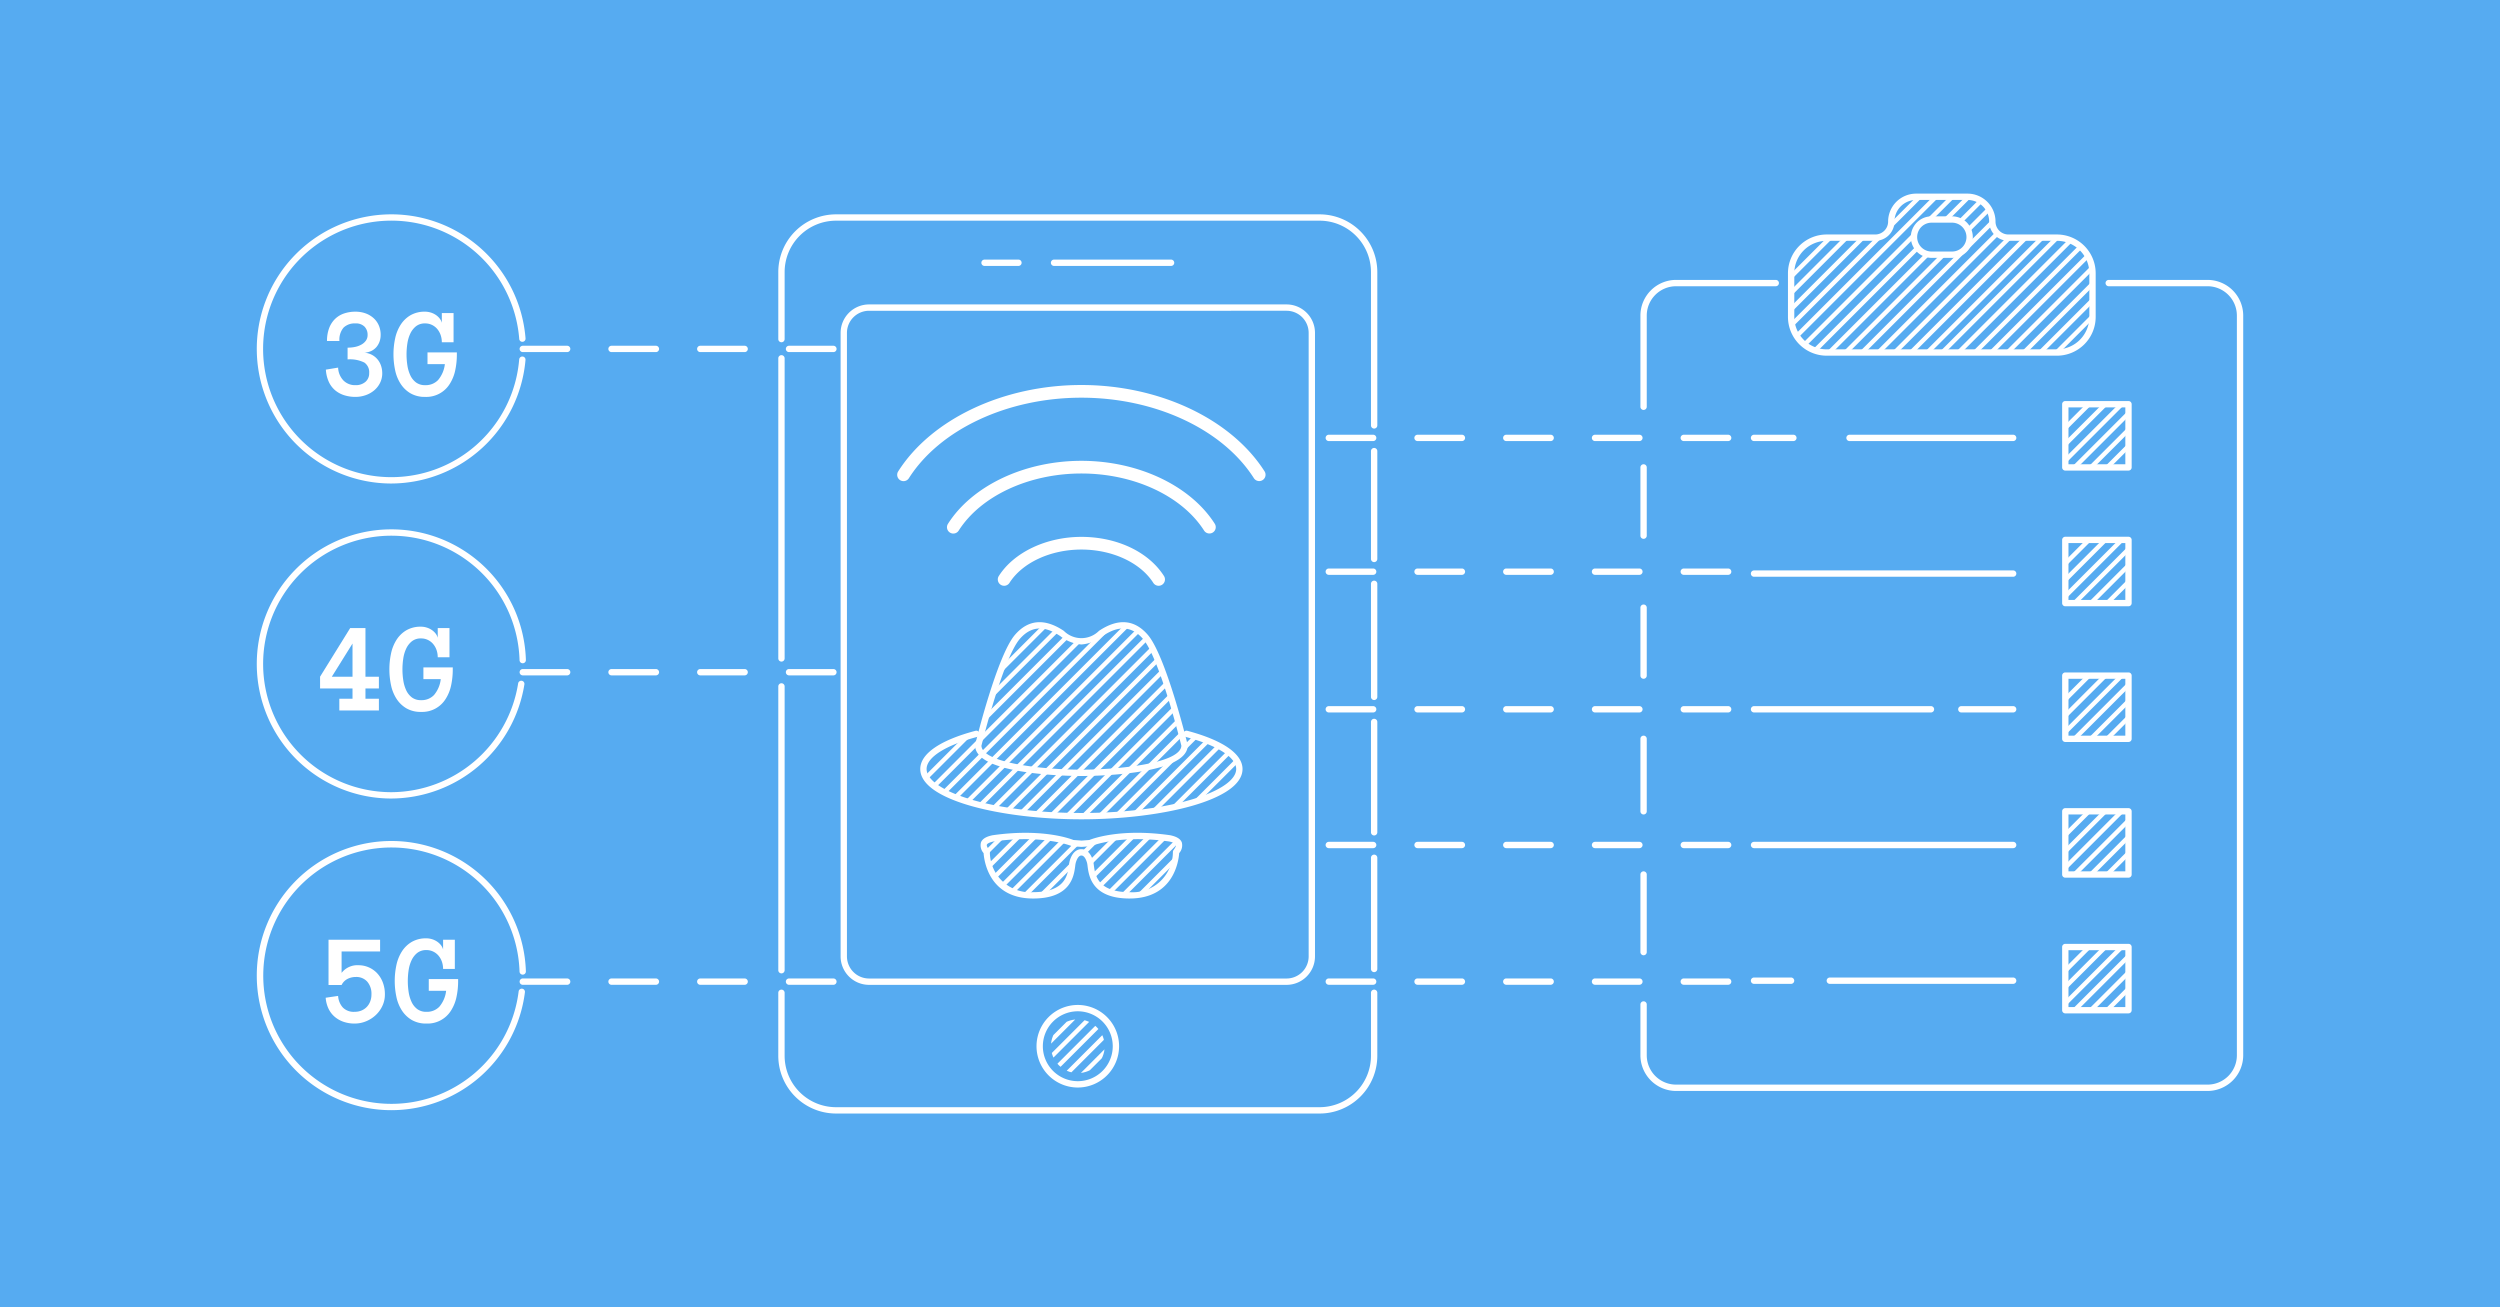 <svg xmlns="http://www.w3.org/2000/svg" id="Layer_1" data-name="Layer 1" version="1.1" viewBox="0 0 394.379 206.204"><defs id="defs75437"><clipPath id="clip-path"><path id="rect75407" d="M325.803 63.765h9.971v9.971h-9.971z" class="cls-1"/></clipPath><clipPath id="clip-path-2"><path id="rect75410" d="M325.803 85.172h9.971v9.971h-9.971z" class="cls-1"/></clipPath><clipPath id="clip-path-3"><path id="rect75413" d="M325.803 106.579h9.971v9.971h-9.971z" class="cls-1"/></clipPath><clipPath id="clip-path-4"><path id="rect75416" d="M325.803 127.985h9.971v9.971h-9.971z" class="cls-1"/></clipPath><clipPath id="clip-path-5"><path id="rect75419" d="M325.803 149.392h9.971v9.971h-9.971z" class="cls-1"/></clipPath><clipPath id="clip-path-6"><path id="path75422" d="M180.668 100.446c-2.788-3.2-5.781-1.342-7.02-.516a4.39 4.39 0 0 1-6.114 0c-1.239-.826-4.232-2.684-7.02.516s-6.194 17.136-6.194 17.136c0 3.734 12.181 4.336 16.27 4.336s16.27-.602 16.27-4.336c.001 0-3.405-13.936-6.193-17.136" class="cls-1"/></clipPath><clipPath id="clip-path-7"><path id="path75425" d="M187.175 115.768h-.78c.296 1.116.466 1.815.466 1.815 0 3.733-12.181 4.335-16.27 4.335s-16.27-.602-16.27-4.336c0 0 .172-.7.468-1.82h-.757c-5.129 1.361-8.359 3.345-8.359 5.554 0 4.105 11.157 7.433 24.919 7.433s24.919-3.328 24.919-7.433c-.001-2.206-3.222-4.187-8.336-5.548" class="cls-1"/></clipPath><clipPath id="clip-path-8"><path id="path75428" d="M184.498 132.25c-8.116-1.155-12.537.754-12.537.754l-1.37.1-1.37-.1s-4.421-1.91-12.537-.754c-2.241.452-1.454 1.557-1.03 2.16a6.88 6.88 0 0 0 7.328 6.832c6.42 0 5.936-4.22 6.239-5.275s.8-1.507 1.37-1.507 1.066.452 1.37 1.507-.183 5.275 6.237 5.275a6.88 6.88 0 0 0 7.329-6.832c.424-.603 1.212-1.708-1.03-2.16" class="cls-1"/></clipPath><clipPath id="clip-path-9"><circle id="circle75431" cx="170.025" cy="165.046" r="4.238" class="cls-1"/></clipPath><clipPath id="clip-path-10"><path id="path75434" d="M324.486 37.491h-7.654a2.537 2.537 0 0 1-2.537-2.537 3.91 3.91 0 0 0-3.911-3.911h-8.12a3.91 3.91 0 0 0-3.91 3.911 2.537 2.537 0 0 1-2.537 2.537h-7.654a5.61 5.61 0 0 0-5.61 5.61v6.9a5.61 5.61 0 0 0 5.61 5.61h36.323a5.61 5.61 0 0 0 5.61-5.61v-6.9a5.61 5.61 0 0 0-5.61-5.61m-16.55 2.687h-3.223a2.776 2.776 0 1 1 0-5.553h3.224a2.776 2.776 0 1 1 0 5.553" class="cls-1"/></clipPath><style id="style75405">.cls-1{fill:none}.cls-2{fill:#56abf1}.cls-3{fill:#fff}</style></defs><path id="rect75441" d="M0 0h394.379v206.204H0z" class="cls-2"/><path id="rect75443" d="M0 0h394.379v206.204H0z" class="cls-2"/><path id="path75445" d="M198.643 75.892a1 1 0 0 1-.845-.463c-4.906-7.71-15.585-12.693-27.207-12.693s-22.301 4.982-27.208 12.693a1 1 0 1 1-1.687-1.074c5.263-8.273 16.607-13.62 28.895-13.62 12.29 0 23.631 5.346 28.895 13.62a1 1 0 0 1-.843 1.537" class="cls-3"/><path id="path75447" d="M150.388 84.17a1 1 0 0 1-.843-1.538c3.841-6.037 12.103-9.937 21.046-9.937s17.204 3.9 21.046 9.937a1 1 0 0 1-1.687 1.074c-3.484-5.474-11.083-9.011-19.359-9.011s-15.875 3.537-19.358 9.011a1 1 0 0 1-.845.463" class="cls-3"/><path id="path75449" d="M182.778 92.408a1 1 0 0 1-.845-.463c-2.03-3.19-6.482-5.252-11.342-5.252s-9.312 2.061-11.342 5.252a1 1 0 1 1-1.687-1.075c2.388-3.753 7.502-6.177 13.03-6.177 5.61 0 10.604 2.367 13.029 6.177a1 1 0 0 1-.843 1.537" class="cls-3"/><path id="path75451" d="M317.58 112.393h-8.176a.5.5 0 0 1 0-1h8.176a.5.5 0 0 1 0 1" class="cls-3"/><path id="path75453" d="M304.613 112.393h-27.91a.5.5 0 0 1 0-1h27.91a.5.5 0 0 1 0 1" class="cls-3"/><path id="path75455" d="M335.774 117.05h-9.97a.5.5 0 0 1-.5-.5v-9.972a.5.5 0 0 1 .5-.5h9.97a.5.5 0 0 1 .5.5v9.971a.5.5 0 0 1-.5.5m-9.47-1h8.97v-8.972h-8.97Z" class="cls-3"/><path id="path75457" d="M317.58 133.8h-40.877a.5.5 0 0 1 0-1h40.877a.5.5 0 0 1 0 1" class="cls-3"/><path id="path75459" d="M335.774 138.456h-9.97a.5.5 0 0 1-.5-.5v-9.97a.5.5 0 0 1 .5-.5h9.97a.5.5 0 0 1 .5.5v9.97a.5.5 0 0 1-.5.5m-9.47-1h8.97v-8.97h-8.97Z" class="cls-3"/><path id="path75461" d="M317.58 90.986h-40.877a.5.5 0 0 1 0-1h40.877a.5.5 0 0 1 0 1" class="cls-3"/><path id="path75463" d="M335.774 95.643h-9.97a.5.5 0 0 1-.5-.5v-9.97a.5.5 0 0 1 .5-.5h9.97a.5.5 0 0 1 .5.5v9.97a.5.5 0 0 1-.5.5m-9.47-1h8.97v-8.97h-8.97Z" class="cls-3"/><path id="path75465" d="M317.58 69.58h-25.813a.5.5 0 0 1 0-1h25.813a.5.5 0 0 1 0 1" class="cls-3"/><path id="path75467" d="M282.909 69.58h-6.207a.5.5 0 0 1 0-1h6.207a.5.5 0 0 1 0 1" class="cls-3"/><path id="path75469" d="M335.774 74.236h-9.97a.5.5 0 0 1-.5-.5v-9.971a.5.5 0 0 1 .5-.5h9.97a.5.5 0 0 1 .5.5v9.97a.5.5 0 0 1-.5.5m-9.47-1h8.97v-8.971h-8.97Z" class="cls-3"/><path id="path75471" d="M317.58 155.206h-28.922a.5.5 0 0 1 0-1h28.922a.5.5 0 0 1 0 1" class="cls-3"/><path id="path75473" d="M282.544 155.206h-5.841a.5.5 0 0 1 0-1h5.841a.5.5 0 0 1 0 1" class="cls-3"/><path id="path75475" d="M335.774 159.863h-9.97a.5.5 0 0 1-.5-.5v-9.971a.5.5 0 0 1 .5-.5h9.97a.5.5 0 0 1 .5.5v9.97a.5.5 0 0 1-.5.5m-9.47-1h8.97v-8.971h-8.97Z" class="cls-3"/><path id="path75477" d="M259.278 64.67a.5.5 0 0 1-.5-.5V49.781a5.634 5.634 0 0 1 5.627-5.626h15.724a.5.5 0 0 1 0 1h-15.724a4.63 4.63 0 0 0-4.627 4.627v14.386a.5.5 0 0 1-.5.5" class="cls-3"/><path id="path75479" d="M259.278 85.003a.5.5 0 0 1-.5-.5V73.736a.5.5 0 0 1 1 0v10.767a.5.5 0 0 1-.5.5" class="cls-3"/><path id="path75481" d="M259.278 107.078a.5.5 0 0 1-.5-.5V95.862a.5.5 0 0 1 1 0v10.716a.5.5 0 0 1-.5.5" class="cls-3"/><path id="path75483" d="M259.278 128.486a.5.5 0 0 1-.5-.5v-11.437a.5.5 0 0 1 1 0v11.437a.5.5 0 0 1-.5.5" class="cls-3"/><path id="path75485" d="M259.278 150.695a.5.5 0 0 1-.5-.5v-12.239a.5.5 0 0 1 1 0v12.239a.5.5 0 0 1-.5.5" class="cls-3"/><path id="path75487" d="M348.245 172.1h-83.84a5.634 5.634 0 0 1-5.627-5.627v-8.015a.5.5 0 0 1 1 0v8.015a4.63 4.63 0 0 0 4.626 4.627h83.84a4.63 4.63 0 0 0 4.627-4.627V49.783a4.63 4.63 0 0 0-4.626-4.627h-15.591a.5.5 0 0 1 0-1h15.59a5.634 5.634 0 0 1 5.627 5.627v116.69a5.634 5.634 0 0 1-5.626 5.627" class="cls-3"/><path id="path75489" d="M123.277 153.554a.5.5 0 0 1-.5-.5v-44.77a.5.5 0 0 1 1 0v44.77a.5.5 0 0 1-.5.5" class="cls-3"/><path id="path75491" d="M208.17 175.66H131.88a9.114 9.114 0 0 1-9.104-9.103v-9.942a.5.5 0 0 1 1 0v9.942a8.113 8.113 0 0 0 8.104 8.104h76.288a8.113 8.113 0 0 0 8.105-8.104v-9.942a.5.5 0 0 1 1 0v9.942a9.114 9.114 0 0 1-9.105 9.104" class="cls-3"/><path id="path75493" d="M216.774 153.357a.5.5 0 0 1-.5-.5v-17.54a.5.5 0 0 1 1 0v17.54a.5.5 0 0 1-.5.5" class="cls-3"/><path id="path75495" d="M216.774 131.796a.5.5 0 0 1-.5-.5V113.89a.5.5 0 0 1 1 0v17.407a.5.5 0 0 1-.5.5" class="cls-3"/><path id="path75497" d="M216.774 110.433a.5.5 0 0 1-.5-.5V92.098a.5.5 0 0 1 1 0v17.835a.5.5 0 0 1-.5.5" class="cls-3"/><path id="path75499" d="M216.774 88.675a.5.5 0 0 1-.5-.5v-17.01a.5.5 0 0 1 1 0v17.01a.5.5 0 0 1-.5.5" class="cls-3"/><path id="path75501" d="M216.774 67.609a.5.5 0 0 1-.5-.5V42.917a8.114 8.114 0 0 0-8.105-8.104h-76.288a8.114 8.114 0 0 0-8.104 8.104v10.576a.5.5 0 0 1-1 0V42.918a9.114 9.114 0 0 1 9.104-9.104h76.288a9.115 9.115 0 0 1 9.105 9.104V67.11a.5.5 0 0 1-.5.5" class="cls-3"/><path id="path75503" d="M123.277 104.368a.5.5 0 0 1-.5-.5V56.527a.5.5 0 1 1 1 0v47.34a.5.5 0 0 1-.5.5" class="cls-3"/><path id="path75505" d="M202.954 155.363h-65.857a4.494 4.494 0 0 1-4.49-4.489v-98.36a4.494 4.494 0 0 1 4.49-4.49h65.857a4.494 4.494 0 0 1 4.489 4.49v98.36a4.494 4.494 0 0 1-4.49 4.489M137.097 49.025a3.493 3.493 0 0 0-3.49 3.489v98.36a3.493 3.493 0 0 0 3.49 3.488h65.857a3.493 3.493 0 0 0 3.489-3.488v-98.36a3.494 3.494 0 0 0-3.49-3.49Z" class="cls-3"/><path id="path75507" d="M170.026 171.559a6.513 6.513 0 1 1 6.512-6.513 6.52 6.52 0 0 1-6.512 6.513m0-12.027a5.513 5.513 0 1 0 5.512 5.514 5.52 5.52 0 0 0-5.512-5.513" class="cls-3"/><path id="path75509" d="M184.739 41.952H166.28a.5.5 0 0 1 0-1h18.459a.5.5 0 0 1 0 1Z" class="cls-3"/><path id="path75511" d="M160.663 41.952h-5.351a.5.5 0 0 1 0-1h5.35a.5.5 0 0 1 0 1" class="cls-3"/><path id="path75513" d="M60.3 58.862a3.4 3.4 0 0 1-.35 1.547 3.7 3.7 0 0 1-.93 1.179 4.3 4.3 0 0 1-1.346.755 4.8 4.8 0 0 1-1.597.268 5.8 5.8 0 0 1-1.758-.257 4.2 4.2 0 0 1-1.434-.772 3.84 3.84 0 0 1-1.01-1.332 5.4 5.4 0 0 1-.468-1.94l1.931-.32a3.1 3.1 0 0 0 .837 2.028 2.56 2.56 0 0 0 1.902.741 2.3 2.3 0 0 0 1.568-.518 1.74 1.74 0 0 0 .593-1.378 1.85 1.85 0 0 0-.757-1.667 5.1 5.1 0 0 0-2.649-.5v-1.852a5.6 5.6 0 0 0 1.24-.13 3.4 3.4 0 0 0 1.001-.39 2.1 2.1 0 0 0 .672-.624 1.5 1.5 0 0 0 .244-.853 1.82 1.82 0 0 0-.489-1.323 1.9 1.9 0 0 0-1.424-.504 2.52 2.52 0 0 0-1.877.662 2.93 2.93 0 0 0-.652 2.116h-1.962a5.7 5.7 0 0 1 .329-2.011 4 4 0 0 1 .916-1.449 3.76 3.76 0 0 1 1.414-.876 5.5 5.5 0 0 1 1.832-.294 4.7 4.7 0 0 1 1.558.254 3.8 3.8 0 0 1 1.265.733 3.3 3.3 0 0 1 .847 1.157 3.7 3.7 0 0 1 .304 1.536 3.1 3.1 0 0 1-.175 1.038 2.8 2.8 0 0 1-.497.867 2.5 2.5 0 0 1-.808.613 2.9 2.9 0 0 1-1.07.274 3 3 0 0 1 1.195.348 3 3 0 0 1 .877.726 3.1 3.1 0 0 1 .542.994 3.7 3.7 0 0 1 .185 1.154" class="cls-3"/><path id="path75515" d="M72.07 55.92a11.8 11.8 0 0 1-.264 2.529 6.4 6.4 0 0 1-.867 2.13 4.35 4.35 0 0 1-3.869 2.032 4.45 4.45 0 0 1-2.311-.562 4.7 4.7 0 0 1-1.552-1.49 6.3 6.3 0 0 1-.87-2.14 12.1 12.1 0 0 1-.002-5.04 6.5 6.5 0 0 1 .868-2.15 4.64 4.64 0 0 1 1.55-1.498 4.45 4.45 0 0 1 2.314-.563 3 3 0 0 1 .797.11 3 3 0 0 1 .778.333 2.7 2.7 0 0 1 .653.553 1.9 1.9 0 0 1 .404.757v-1.534h1.852v4.61h-1.852a3.5 3.5 0 0 0-.189-1.15 3 3 0 0 0-.537-.95 2.5 2.5 0 0 0-.837-.643 2.4 2.4 0 0 0-1.066-.234 2.24 2.24 0 0 0-1.434.44 3.2 3.2 0 0 0-.896 1.135 5.5 5.5 0 0 0-.473 1.565 11.4 11.4 0 0 0 0 3.489 5.7 5.7 0 0 0 .463 1.561 2.97 2.97 0 0 0 .896 1.12 2.33 2.33 0 0 0 1.444.43 2.7 2.7 0 0 0 2.041-.81 4.7 4.7 0 0 0 1.066-2.506h-2.738V55.59h4.631Z" class="cls-3"/><path id="path75517" d="M61.738 76.275a21.231 21.231 0 1 1 21.167-22.89.5.5 0 0 1-.46.536.494.494 0 0 1-.536-.46 20.233 20.233 0 1 0-.008 3.257.5.5 0 1 1 .996.082 21.337 21.337 0 0 1-21.16 19.475" class="cls-3"/><path id="path75519" d="M59.773 112.075h-6.244v-1.852h2.081v-1.614h-5.118v-1.862l4.75-7.667h2.41v7.677h2.12v1.852h-2.12v1.614h2.12Zm-4.163-5.318v-5.238l-3.266 5.238Z" class="cls-3"/><path id="path75521" d="M71.424 105.612a11.8 11.8 0 0 1-.264 2.53 6.4 6.4 0 0 1-.867 2.13 4.35 4.35 0 0 1-3.868 2.032 4.45 4.45 0 0 1-2.312-.562 4.7 4.7 0 0 1-1.551-1.49 6.3 6.3 0 0 1-.871-2.14 12.1 12.1 0 0 1 0-5.04 6.5 6.5 0 0 1 .867-2.15 4.64 4.64 0 0 1 1.55-1.498 4.45 4.45 0 0 1 2.313-.563 3 3 0 0 1 .798.11 3 3 0 0 1 .778.333 2.7 2.7 0 0 1 .653.553 1.9 1.9 0 0 1 .403.757V99.08h1.853v4.61h-1.853a3.5 3.5 0 0 0-.188-1.15 3 3 0 0 0-.538-.95 2.5 2.5 0 0 0-.837-.643 2.4 2.4 0 0 0-1.065-.234 2.24 2.24 0 0 0-1.434.439 3.2 3.2 0 0 0-.897 1.135 5.5 5.5 0 0 0-.472 1.565 11.4 11.4 0 0 0 0 3.49 5.7 5.7 0 0 0 .463 1.56 3 3 0 0 0 .896 1.121 2.33 2.33 0 0 0 1.444.429 2.7 2.7 0 0 0 2.04-.81 4.7 4.7 0 0 0 1.066-2.506h-2.738v-1.852h4.631Z" class="cls-3"/><path id="path75523" d="M61.738 125.968a21.231 21.231 0 1 1 21.222-21.851.5.5 0 0 1-.485.514.49.49 0 0 1-.515-.485 20.23 20.23 0 1 0-20.223 20.822 20.35 20.35 0 0 0 20-17.157.505.505 0 0 1 .569-.42.5.5 0 0 1 .419.57 21.36 21.36 0 0 1-20.987 18.007" class="cls-3"/><path id="path75525" d="M60.718 156.877a4.2 4.2 0 0 1-.389 1.792 4.7 4.7 0 0 1-1.05 1.46 5 5 0 0 1-1.529.98 4.7 4.7 0 0 1-1.822.358 5.3 5.3 0 0 1-1.733-.276 4.3 4.3 0 0 1-1.4-.794 3.9 3.9 0 0 1-.97-1.27 4.9 4.9 0 0 1-.449-1.732l1.962-.289a3 3 0 0 0 .733 1.818 2.39 2.39 0 0 0 1.857.691 2.8 2.8 0 0 0 1.12-.213 2.5 2.5 0 0 0 .837-.584 2.6 2.6 0 0 0 .527-.868 3 3 0 0 0 .184-1.068 2.9 2.9 0 0 0-.672-2.035 2.3 2.3 0 0 0-1.778-.728 2.9 2.9 0 0 0-1.309.299 2.14 2.14 0 0 0-.95.965h-2.062v-7.14h8.136v1.853h-6.074v3.376a3.14 3.14 0 0 1 2.668-1.206 4.03 4.03 0 0 1 2.918 1.24 4.4 4.4 0 0 1 .906 1.449 5.2 5.2 0 0 1 .339 1.922" class="cls-3"/><path id="path75527" d="M72.27 154.776a11.8 11.8 0 0 1-.265 2.529 6.4 6.4 0 0 1-.866 2.13 4.35 4.35 0 0 1-3.87 2.032 4.45 4.45 0 0 1-2.31-.562 4.7 4.7 0 0 1-1.552-1.489 6.3 6.3 0 0 1-.87-2.141 12.1 12.1 0 0 1-.002-5.04 6.5 6.5 0 0 1 .868-2.15 4.64 4.64 0 0 1 1.55-1.498 4.45 4.45 0 0 1 2.313-.563 3 3 0 0 1 .798.11 3 3 0 0 1 .778.333 2.7 2.7 0 0 1 .653.553 1.9 1.9 0 0 1 .404.757v-1.533h1.852v4.61h-1.852a3.5 3.5 0 0 0-.19-1.15 3 3 0 0 0-.537-.951 2.5 2.5 0 0 0-.837-.642 2.4 2.4 0 0 0-1.065-.235 2.25 2.25 0 0 0-1.434.44 3.2 3.2 0 0 0-.896 1.135 5.5 5.5 0 0 0-.473 1.565 11.4 11.4 0 0 0 0 3.49 5.7 5.7 0 0 0 .463 1.56 2.97 2.97 0 0 0 .896 1.12 2.33 2.33 0 0 0 1.444.43 2.7 2.7 0 0 0 2.041-.81 4.7 4.7 0 0 0 1.066-2.506h-2.738v-1.853h4.63Z" class="cls-3"/><path id="path75529" d="M61.738 175.131a21.231 21.231 0 1 1 21.221-21.894.5.5 0 0 1-.484.515h-.016a.5.5 0 0 1-.5-.484 20.22 20.22 0 1 0-.145 3.148.5.5 0 1 1 .992.123 21.246 21.246 0 0 1-21.068 18.592" class="cls-3"/><path id="path75531" d="M131.47 155.355h-7a.5.5 0 1 1 0-1h7a.5.5 0 0 1 0 1m-14 0h-7a.5.5 0 1 1 0-1h7a.5.5 0 0 1 0 1m-14 0h-7a.5.5 0 0 1 0-1h7a.5.5 0 0 1 0 1m-14 0h-7a.5.5 0 0 1 0-1h7a.5.5 0 0 1 0 1" class="cls-3"/><path id="path75533" d="M131.47 55.544h-7a.5.5 0 0 1 0-1h7a.5.5 0 0 1 0 1m-14 0h-7a.5.5 0 0 1 0-1h7a.5.5 0 0 1 0 1m-14 0h-7a.5.5 0 0 1 0-1h7a.5.5 0 0 1 0 1m-14 0h-7a.5.5 0 0 1 0-1h7a.5.5 0 0 1 0 1" class="cls-3"/><path id="path75535" d="M131.47 106.543h-7a.5.5 0 0 1 0-1h7a.5.5 0 0 1 0 1m-14 0h-7a.5.5 0 0 1 0-1h7a.5.5 0 0 1 0 1m-14 0h-7a.5.5 0 0 1 0-1h7a.5.5 0 0 1 0 1m-14 0h-7a.5.5 0 0 1 0-1h7a.5.5 0 0 1 0 1" class="cls-3"/><path id="path75537" d="M272.619 69.58h-7a.5.5 0 0 1 0-1h7a.5.5 0 0 1 0 1m-14 0h-7a.5.5 0 0 1 0-1h7a.5.5 0 0 1 0 1m-14 0h-7a.5.5 0 0 1 0-1h7a.5.5 0 0 1 0 1m-14 0h-7a.5.5 0 0 1 0-1h7a.5.5 0 0 1 0 1m-14 0h-7a.5.5 0 0 1 0-1h7a.5.5 0 0 1 0 1" class="cls-3"/><path id="path75539" d="M272.619 90.683h-7a.5.5 0 0 1 0-1h7a.5.5 0 0 1 0 1m-14 0h-7a.5.5 0 0 1 0-1h7a.5.5 0 0 1 0 1m-14 0h-7a.5.5 0 0 1 0-1h7a.5.5 0 0 1 0 1m-14 0h-7a.5.5 0 0 1 0-1h7a.5.5 0 0 1 0 1m-14 0h-7a.5.5 0 0 1 0-1h7a.5.5 0 0 1 0 1" class="cls-3"/><path id="path75541" d="M272.619 112.393h-7a.5.5 0 0 1 0-1h7a.5.5 0 0 1 0 1m-14 0h-7a.5.5 0 1 1 0-1h7a.5.5 0 0 1 0 1m-14 0h-7a.5.5 0 1 1 0-1h7a.5.5 0 0 1 0 1m-14 0h-7a.5.5 0 1 1 0-1h7a.5.5 0 0 1 0 1m-14 0h-7a.5.5 0 1 1 0-1h7a.5.5 0 0 1 0 1" class="cls-3"/><path id="path75543" d="M272.619 133.8h-7a.5.5 0 0 1 0-1h7a.5.5 0 0 1 0 1m-14 0h-7a.5.5 0 1 1 0-1h7a.5.5 0 0 1 0 1m-14 0h-7a.5.5 0 1 1 0-1h7a.5.5 0 0 1 0 1m-14 0h-7a.5.5 0 1 1 0-1h7a.5.5 0 0 1 0 1m-14 0h-7a.5.5 0 1 1 0-1h7a.5.5 0 0 1 0 1" class="cls-3"/><path id="path75545" d="M272.619 155.35h-7a.5.5 0 0 1 0-1h7a.5.5 0 0 1 0 1m-14 0h-7a.5.5 0 0 1 0-1h7a.5.5 0 0 1 0 1m-14 0h-7a.5.5 0 0 1 0-1h7a.5.5 0 0 1 0 1m-14 0h-7a.5.5 0 0 1 0-1h7a.5.5 0 0 1 0 1m-14 0h-7a.5.5 0 0 1 0-1h7a.5.5 0 0 1 0 1" class="cls-3"/><path id="path75547" d="M170.591 122.418c-1.717 0-16.77-.136-16.77-4.836a.5.5 0 0 1 .015-.119c.14-.573 3.468-14.092 6.302-17.345 2.091-2.402 4.673-2.605 7.674-.604a3.923 3.923 0 0 0 5.559 0c3.003-2.002 5.584-1.797 7.674.604 2.834 3.253 6.163 16.772 6.303 17.345a.5.5 0 0 1 .014.12c0 4.7-15.054 4.835-16.77 4.835m-15.77-4.78c.129 2.753 9.714 3.78 15.77 3.78s15.642-1.027 15.77-3.78c-.253-1.02-3.488-13.898-6.07-16.864-2.308-2.65-4.736-1.513-6.365-.428a6.14 6.14 0 0 1-3.334 1.323 6.2 6.2 0 0 1-3.334-1.323c-1.629-1.086-4.059-2.22-6.366.428-2.583 2.966-5.817 15.844-6.07 16.864Z" class="cls-3"/><path id="path75549" d="M178.199 141.742c-5.97 0-6.435-3.58-6.633-5.11a4 4 0 0 0-.086-.527c-.123-.428-.402-1.145-.889-1.145s-.766.718-.89 1.146a4 4 0 0 0-.086.526c-.198 1.53-.662 5.11-6.633 5.11-6.956 0-7.733-5.939-7.819-7.163a1.84 1.84 0 0 1-.41-1.7c.219-.548.819-.914 1.832-1.119 7.687-1.097 12.087.486 12.752.75l1.29.095 1.216-.094c.66-.263 5.055-1.85 12.725-.756l.028.005c1.014.205 1.614.572 1.833 1.12a1.84 1.84 0 0 1-.411 1.7c-.086 1.224-.863 7.161-7.82 7.161m-7.608-7.782c.49 0 1.383.243 1.85 1.87a5 5 0 0 1 .116.673c.193 1.482.55 4.239 5.642 4.239a6.35 6.35 0 0 0 6.828-6.353.5.5 0 0 1 .092-.268c.165-.234.465-.66.38-.872-.028-.072-.192-.323-1.086-.505-7.845-1.118-12.211.7-12.255.718a.5.5 0 0 1-.16.04l-1.37.1-1.443-.1a.5.5 0 0 1-.16-.04c-.044-.018-4.415-1.838-12.27-.717-.877.178-1.043.431-1.072.504-.085.211.215.637.376.866a.54.54 0 0 1 .096.274 6.35 6.35 0 0 0 6.828 6.353c5.092 0 5.45-2.757 5.642-4.239a5 5 0 0 1 .116-.674c.467-1.626 1.36-1.869 1.85-1.869Z" class="cls-3"/><path id="path75551" d="M170.591 129.248c-12.495 0-25.419-2.966-25.419-7.932 0-2.399 3.1-4.543 8.732-6.037a.5.5 0 0 1 .256.966c-5.001 1.328-7.988 3.223-7.988 5.07 0 3.348 9.813 6.933 24.42 6.933s24.418-3.585 24.418-6.933c0-1.843-2.977-3.737-7.965-5.064a.5.5 0 0 1 .258-.967c5.614 1.494 8.707 3.637 8.707 6.031 0 4.966-12.924 7.933-25.419 7.933" class="cls-3"/><path id="path75553" d="M324.486 56.11h-36.322a6.117 6.117 0 0 1-6.11-6.109v-6.9a6.117 6.117 0 0 1 6.11-6.11h7.653a2.04 2.04 0 0 0 2.037-2.036 4.416 4.416 0 0 1 4.411-4.41h8.12a4.416 4.416 0 0 1 4.41 4.41 2.04 2.04 0 0 0 2.036 2.036h7.655a6.117 6.117 0 0 1 6.11 6.11v6.9a6.117 6.117 0 0 1-6.11 6.11m-36.322-18.12a5.117 5.117 0 0 0-5.11 5.11V50a5.116 5.116 0 0 0 5.11 5.11h36.322a5.116 5.116 0 0 0 5.11-5.11v-6.9a5.117 5.117 0 0 0-5.11-5.11h-7.655a3.04 3.04 0 0 1-3.037-3.035 3.415 3.415 0 0 0-3.41-3.411h-8.119a3.415 3.415 0 0 0-3.411 3.41 3.04 3.04 0 0 1-3.037 3.037Zm19.773 2.688h-3.225a3.276 3.276 0 1 1 0-6.552h3.225a3.276 3.276 0 1 1 0 6.552m-3.225-5.552a2.276 2.276 0 1 0 0 4.552h3.225a2.276 2.276 0 1 0 0-4.552Z" class="cls-3"/><g id="g75567" style="clip-path:url(#clip-path)"><path id="rect75555" d="M224.094 34.505h268.723v.699H224.094z" class="cls-3" transform="rotate(-45 358.456 34.854)"/><path id="rect75557" d="M226.671 34.505h268.724v.699H226.671z" class="cls-3" transform="rotate(-45 361.033 34.854)"/><path id="rect75559" d="M229.249 34.505h268.724v.699H229.249z" class="cls-3" transform="rotate(-45 363.611 34.854)"/><path id="rect75561" d="M231.773 34.505h268.723v.699H231.773z" class="cls-3" transform="rotate(-45 366.134 34.854)"/><path id="rect75563" d="M234.35 34.505h268.724v.699H234.35z" class="cls-3" transform="rotate(-45 368.712 34.854)"/><path id="rect75565" d="M236.928 34.505h268.724v.699H236.928z" class="cls-3" transform="rotate(-45 371.29 34.854)"/></g><g id="g75581" style="clip-path:url(#clip-path-2)"><path id="rect75569" d="M224.094 55.912h268.723v.699H224.094z" class="cls-3" transform="rotate(-45 358.455 56.261)"/><path id="rect75571" d="M226.671 55.912h268.724v.699H226.671z" class="cls-3" transform="rotate(-45 361.033 56.261)"/><path id="rect75573" d="M229.249 55.912h268.724v.699H229.249z" class="cls-3" transform="rotate(-45 363.611 56.261)"/><path id="rect75575" d="M231.773 55.912h268.723v.699H231.773z" class="cls-3" transform="rotate(-45 366.134 56.261)"/><path id="rect75577" d="M234.35 55.912h268.724v.699H234.35z" class="cls-3" transform="rotate(-45 368.712 56.261)"/><path id="rect75579" d="M236.928 55.912h268.724v.699H236.928z" class="cls-3" transform="rotate(-45 371.29 56.261)"/></g><g id="g75595" style="clip-path:url(#clip-path-3)"><path id="rect75583" d="M224.094 77.318h268.723v.699H224.094z" class="cls-3" transform="rotate(-45 358.456 77.668)"/><path id="rect75585" d="M226.671 77.318h268.724v.699H226.671z" class="cls-3" transform="rotate(-45 361.033 77.668)"/><path id="rect75587" d="M229.249 77.318h268.724v.699H229.249z" class="cls-3" transform="rotate(-45 363.611 77.668)"/><path id="rect75589" d="M231.773 77.318h268.723v.699H231.773z" class="cls-3" transform="rotate(-45 366.134 77.668)"/><path id="rect75591" d="M234.35 77.318h268.724v.699H234.35z" class="cls-3" transform="rotate(-45 368.712 77.668)"/><path id="rect75593" d="M236.928 77.318h268.724v.699H236.928z" class="cls-3" transform="rotate(-45 371.29 77.668)"/></g><g id="g75609" style="clip-path:url(#clip-path-4)"><path id="rect75597" d="M224.094 98.725h268.723v.699H224.094z" class="cls-3" transform="rotate(-45 358.455 99.075)"/><path id="rect75599" d="M226.671 98.725h268.724v.699H226.671z" class="cls-3" transform="rotate(-45 361.033 99.074)"/><path id="rect75601" d="M229.249 98.725h268.724v.699H229.249z" class="cls-3" transform="rotate(-45 363.611 99.075)"/><path id="rect75603" d="M231.773 98.725h268.723v.699H231.773z" class="cls-3" transform="rotate(-45 366.134 99.074)"/><path id="rect75605" d="M234.35 98.725h268.724v.699H234.35z" class="cls-3" transform="rotate(-45 368.712 99.075)"/><path id="rect75607" d="M236.928 98.725h268.724v.699H236.928z" class="cls-3" transform="rotate(-45 371.29 99.075)"/></g><g id="g75623" style="clip-path:url(#clip-path-5)"><path id="rect75611" d="M224.094 120.132h268.723v.699H224.094z" class="cls-3" transform="rotate(-45 358.455 120.481)"/><path id="rect75613" d="M226.671 120.132h268.724v.699H226.671z" class="cls-3" transform="rotate(-45 361.033 120.481)"/><path id="rect75615" d="M229.249 120.132h268.724v.699H229.249z" class="cls-3" transform="rotate(-45 363.611 120.481)"/><path id="rect75617" d="M231.773 120.132h268.723v.699H231.773z" class="cls-3" transform="rotate(-45 366.134 120.481)"/><path id="rect75619" d="M234.35 120.132h268.724v.699H234.35z" class="cls-3" transform="rotate(-45 368.712 120.481)"/><path id="rect75621" d="M236.928 120.132h268.724v.699H236.928z" class="cls-3" transform="rotate(-45 371.29 120.481)"/></g><g id="g75657" style="clip-path:url(#clip-path-6)"><path id="rect75625" d="M-24.003 152.862H244.72v.699H-24.003z" class="cls-3" transform="rotate(-45 110.359 153.212)"/><path id="rect75627" d="M-21.425 152.862h268.723v.699H-21.425z" class="cls-3" transform="rotate(-45 112.937 153.212)"/><path id="rect75629" d="M-18.848 152.862h268.724v.699H-18.848z" class="cls-3" transform="rotate(-45 115.515 153.212)"/><path id="rect75631" d="M-16.269 152.862h268.724v.699H-16.269z" class="cls-3" transform="rotate(-45 118.093 153.212)"/><path id="rect75633" d="M-13.691 152.862h268.723v.699H-13.691z" class="cls-3" transform="rotate(-45 120.67 153.212)"/><path id="rect75635" d="M-11.113 152.862H257.61v.699H-11.113z" class="cls-3" transform="rotate(-45 123.248 153.212)"/><path id="rect75637" d="M-8.536 152.862h268.724v.699H-8.536z" class="cls-3" transform="rotate(-45 125.826 153.212)"/><path id="rect75639" d="M-6.013 152.862H262.71v.699H-6.013z" class="cls-3" transform="rotate(-45 128.349 153.212)"/><path id="rect75641" d="M-3.434 152.862h268.723v.699H-3.434z" class="cls-3" transform="rotate(-45 130.927 153.212)"/><path id="rect75643" d="M-.857 152.862h268.724v.699H-.857z" class="cls-3" transform="rotate(-45 133.505 153.212)"/><path id="rect75645" d="M1.721 152.862h268.724v.699H1.721z" class="cls-3" transform="rotate(-45 136.083 153.212)"/><path id="rect75647" d="M4.299 152.862h268.723v.699H4.299z" class="cls-3" transform="rotate(-45 138.66 153.212)"/><path id="rect75649" d="M6.877 152.862H275.6v.699H6.877z" class="cls-3" transform="rotate(-45 141.239 153.212)"/><path id="rect75651" d="M9.454 152.862h268.724v.699H9.454z" class="cls-3" transform="rotate(-45 143.816 153.212)"/><path id="rect75653" d="M12.032 152.862h268.724v.699H12.032z" class="cls-3" transform="rotate(-45 146.394 153.212)"/><path id="rect75655" d="M14.61 152.862h268.723v.699H14.61z" class="cls-3" transform="rotate(-45 148.972 153.212)"/></g><g id="g75697" style="clip-path:url(#clip-path-7)"><path id="rect75659" d="M-17.781 151.85h268.723v.699H-17.781z" class="cls-3" transform="rotate(-45 116.581 152.2)"/><path id="rect75661" d="M-15.203 151.85H253.52v.699H-15.203z" class="cls-3" transform="rotate(-45 119.159 152.2)"/><path id="rect75663" d="M-12.625 151.85h268.723v.699H-12.625z" class="cls-3" transform="rotate(-45 121.737 152.2)"/><path id="rect75665" d="M-10.047 151.85h268.723v.699H-10.047z" class="cls-3" transform="rotate(-45 124.314 152.2)"/><path id="rect75667" d="M-7.469 151.85h268.723v.699H-7.469z" class="cls-3" transform="rotate(-45 126.892 152.2)"/><path id="rect75669" d="M-4.891 151.85h268.723v.699H-4.891z" class="cls-3" transform="rotate(-45 129.47 152.2)"/><path id="rect75671" d="M-2.313 151.85H266.41v.699H-2.313z" class="cls-3" transform="rotate(-45 132.048 152.2)"/><path id="rect75673" d="M.264 151.85h268.723v.699H.264z" class="cls-3" transform="rotate(-45 134.626 152.2)"/><path id="rect75675" d="M2.788 151.85h268.723v.699H2.788z" class="cls-3" transform="rotate(-45 137.149 152.2)"/><path id="rect75677" d="M5.366 151.85h268.723v.699H5.366z" class="cls-3" transform="rotate(-45 139.727 152.2)"/><path id="rect75679" d="M7.943 151.85h268.723v.699H7.943z" class="cls-3" transform="rotate(-45 142.305 152.2)"/><path id="rect75681" d="M10.521 151.85h268.723v.699H10.521z" class="cls-3" transform="rotate(-45 144.883 152.2)"/><path id="rect75683" d="M13.099 151.85h268.723v.699H13.099z" class="cls-3" transform="rotate(-45 147.46 152.2)"/><path id="rect75685" d="M15.677 151.85H284.4v.699H15.677z" class="cls-3" transform="rotate(-45 150.038 152.2)"/><path id="rect75687" d="M18.254 151.85h268.723v.699H18.254z" class="cls-3" transform="rotate(-45 152.616 152.2)"/><path id="rect75689" d="M20.833 151.85h268.723v.699H20.833z" class="cls-3" transform="rotate(-45 155.194 152.2)"/><path id="rect75691" d="M23.41 151.85h268.723v.699H23.41z" class="cls-3" transform="rotate(-45 157.772 152.2)"/><path id="rect75693" d="M25.989 151.85h268.723v.699H25.989z" class="cls-3" transform="rotate(-45 160.35 152.2)"/><path id="rect75695" d="M28.566 151.85h268.723v.699H28.566z" class="cls-3" transform="rotate(-45 162.928 152.2)"/></g><g id="g75725" style="clip-path:url(#clip-path-8)"><path id="rect75699" d="M-35.761 191.141h268.723v.699H-35.761z" class="cls-3" transform="rotate(-45 98.6 191.49)"/><path id="rect75701" d="M-33.183 191.141H235.54v.699H-33.183z" class="cls-3" transform="rotate(-45 101.179 191.49)"/><path id="rect75703" d="M-30.605 191.141h268.723v.699H-30.605z" class="cls-3" transform="rotate(-45 103.756 191.49)"/><path id="rect75705" d="M-28.027 191.141h268.723v.699H-28.027z" class="cls-3" transform="rotate(-45 106.334 191.49)"/><path id="rect75707" d="M-25.504 191.141h268.723v.699H-25.504z" class="cls-3" transform="rotate(-45 108.857 191.49)"/><path id="rect75709" d="M-22.926 191.141h268.723v.699H-22.926z" class="cls-3" transform="rotate(-45 111.435 191.49)"/><path id="rect75711" d="M-20.348 191.141h268.723v.699H-20.348z" class="cls-3" transform="rotate(-45 114.013 191.49)"/><path id="rect75713" d="M-17.771 191.141h268.723v.699H-17.771z" class="cls-3" transform="rotate(-45 116.59 191.49)"/><path id="rect75715" d="M-15.193 191.141H253.53v.699H-15.193z" class="cls-3" transform="rotate(-45 119.169 191.49)"/><path id="rect75717" d="M-12.615 191.141h268.723v.699H-12.615z" class="cls-3" transform="rotate(-45 121.746 191.49)"/><path id="rect75719" d="M-10.037 191.141h268.723v.699H-10.037z" class="cls-3" transform="rotate(-45 124.325 191.49)"/><path id="rect75721" d="M-7.459 191.141h268.723v.699H-7.459z" class="cls-3" transform="rotate(-45 126.902 191.49)"/><path id="rect75723" d="M-4.881 191.141h268.723v.699H-4.881z" class="cls-3" transform="rotate(-45 129.48 191.49)"/></g><g id="g75737" style="clip-path:url(#clip-path-9)"><path id="rect75727" d="M38.579 156.659h268.723v.699H38.579z" class="cls-3" transform="rotate(-45 172.94 157.008)"/><path id="rect75729" d="M41.157 156.659H309.88v.699H41.157z" class="cls-3" transform="rotate(-45 175.518 157.008)"/><path id="rect75731" d="M43.735 156.659h268.723v.699H43.735z" class="cls-3" transform="rotate(-45 178.096 157.008)"/><path id="rect75733" d="M46.312 156.659h268.723v.699H46.312z" class="cls-3" transform="rotate(-45 180.674 157.008)"/><path id="rect75735" d="M48.89 156.659h268.723v.699H48.89z" class="cls-3" transform="rotate(-45 183.252 157.008)"/></g><g id="g75783" style="clip-path:url(#clip-path-10)"><path id="rect75739" d="M187.162 4.317h268.723v.699H187.162z" class="cls-3" transform="rotate(-45 321.523 4.666)"/><path id="rect75741" d="M189.74 4.317h268.723v.699H189.74z" class="cls-3" transform="rotate(-45 324.1 4.666)"/><path id="rect75743" d="M192.318 4.317h268.723v.699H192.318z" class="cls-3" transform="rotate(-45 326.679 4.666)"/><path id="rect75745" d="M194.84 4.317h268.723v.699H194.84z" class="cls-3" transform="rotate(-45 329.202 4.666)"/><path id="rect75747" d="M197.418 4.317h268.723v.699H197.418z" class="cls-3" transform="rotate(-45 331.78 4.666)"/><path id="rect75749" d="M199.996 4.317h268.723v.699H199.996z" class="cls-3" transform="rotate(-45 334.358 4.666)"/><path id="rect75751" d="M202.574 4.317h268.723v.699H202.574z" class="cls-3" transform="rotate(-45 336.935 4.666)"/><path id="rect75753" d="M205.152 4.317h268.723v.699H205.152z" class="cls-3" transform="rotate(-45 339.514 4.666)"/><path id="rect75755" d="M207.73 4.317h268.723v.699H207.73z" class="cls-3" transform="rotate(-45 342.091 4.666)"/><path id="rect75757" d="M210.308 4.317h268.723v.699H210.308z" class="cls-3" transform="rotate(-45 344.67 4.666)"/><path id="rect75759" d="M212.885 4.317h268.723v.699H212.885z" class="cls-3" transform="rotate(-45 347.247 4.666)"/><path id="rect75761" d="M215.463 4.317h268.723v.699H215.463z" class="cls-3" transform="rotate(-45 349.825 4.666)"/><path id="rect75763" d="M218.041 4.317h268.723v.699H218.041z" class="cls-3" transform="rotate(-45 352.403 4.666)"/><path id="rect75765" d="M220.619 4.317h268.723v.699H220.619z" class="cls-3" transform="rotate(-45 354.98 4.666)"/><path id="rect75767" d="M222.964 4.317h268.723v.699H222.964z" class="cls-3" transform="rotate(-45 357.326 4.666)"/><path id="rect75769" d="M225.542 4.317h268.723v.699H225.542z" class="cls-3" transform="rotate(-45 359.904 4.666)"/><path id="rect75771" d="M228.12 4.317h268.723v.699H228.12z" class="cls-3" transform="rotate(-45 362.482 4.666)"/><path id="rect75773" d="M230.698 4.317h268.723v.699H230.698z" class="cls-3" transform="rotate(-45 365.06 4.666)"/><path id="rect75775" d="M233.276 4.317h268.723v.699H233.276z" class="cls-3" transform="rotate(-45 367.638 4.666)"/><path id="rect75777" d="M235.854 4.317h268.723v.699H235.854z" class="cls-3" transform="rotate(-45 370.215 4.666)"/><path id="rect75779" d="M238.432 4.317h268.723v.699H238.432z" class="cls-3" transform="rotate(-45 372.793 4.666)"/><path id="rect75781" d="M241.009 4.317h268.723v.699H241.009z" class="cls-3" transform="rotate(-45 375.371 4.666)"/></g></svg>